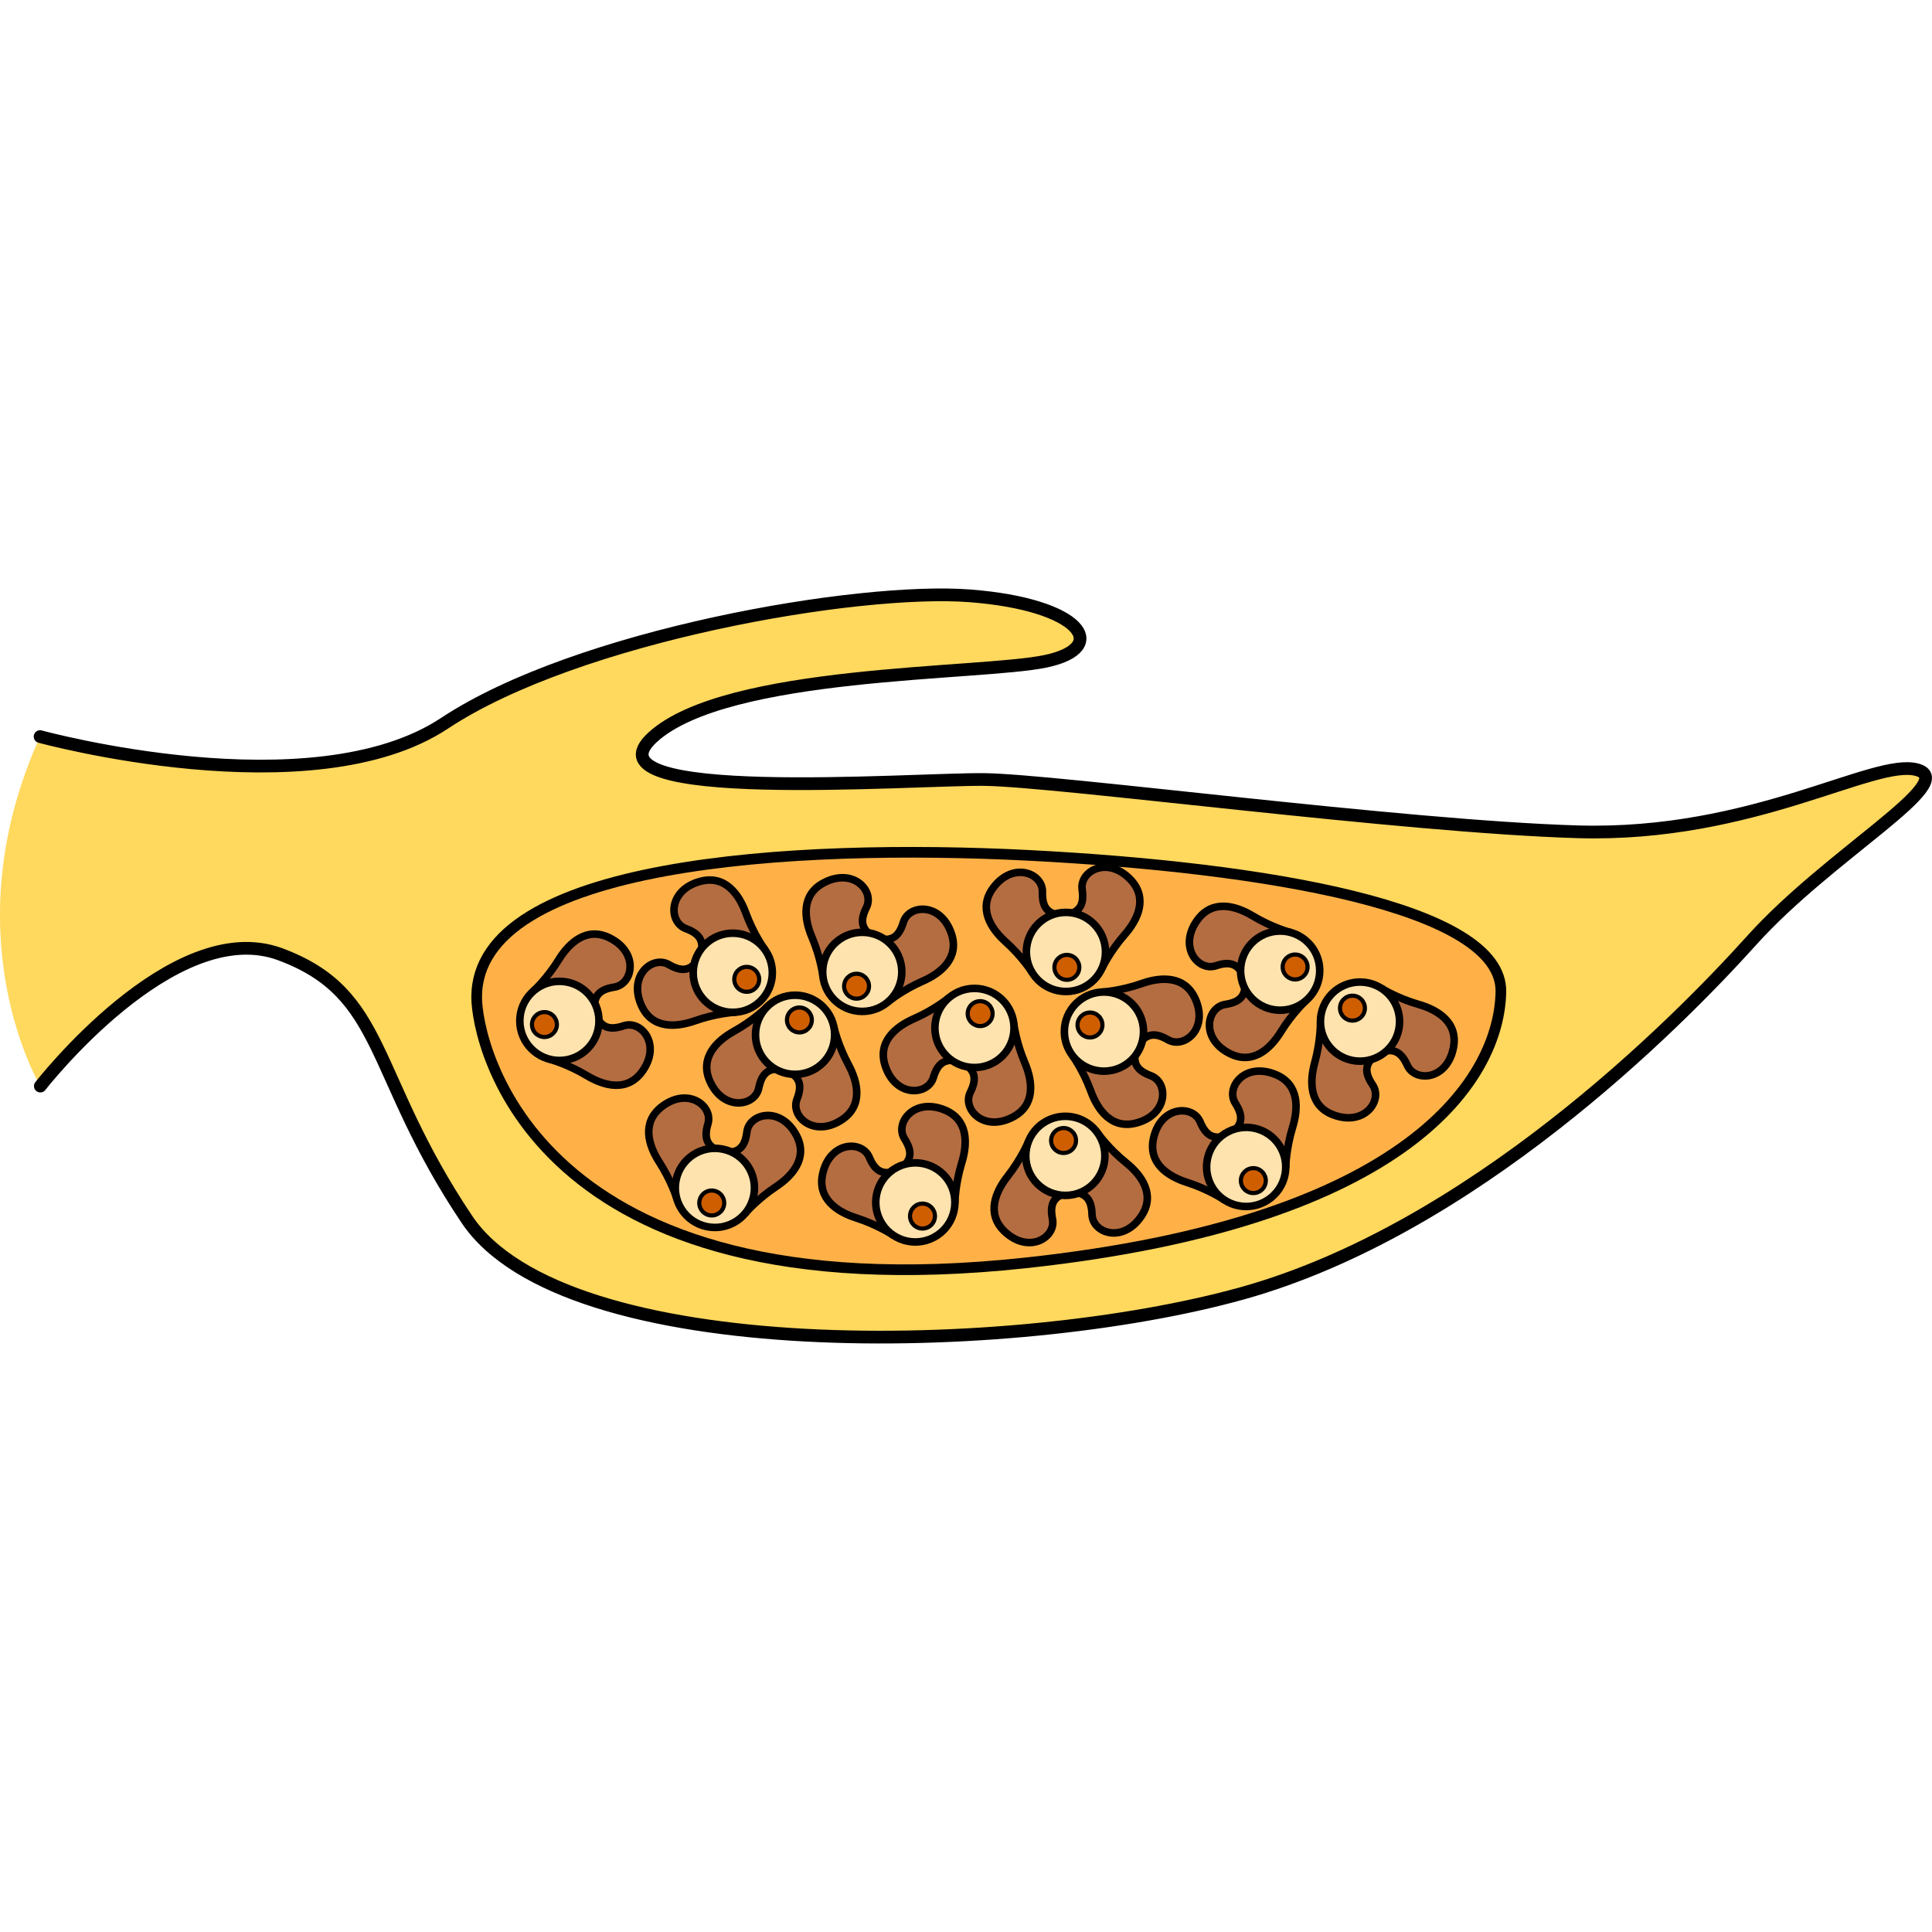<?xml version="1.0" encoding="utf-8"?>
<!-- Created by: Science Figures, www.sciencefigures.org, Generator: Science Figures Editor -->
<!DOCTYPE svg PUBLIC "-//W3C//DTD SVG 1.1//EN" "http://www.w3.org/Graphics/SVG/1.1/DTD/svg11.dtd">
<svg version="1.1" id="Layer_1" xmlns="http://www.w3.org/2000/svg" xmlns:xlink="http://www.w3.org/1999/xlink" 
	 width="800px" height="800px" viewBox="0 0 151.972 59.389" enable-background="new 0 0 151.972 59.389"
	 xml:space="preserve">
<g>
	<g>
		<path fill="#FFD85E" d="M3.153,11.648c0,0,21.379,5.862,31.812-1.046S67.48-0.099,76.287,0.577
			c8.807,0.677,11.111,4.064,5.962,5.148c-5.149,1.083-25.065,0.676-30.892,5.96c-5.825,5.285,20.324,3.289,26.015,3.339
			s32.923,3.709,46.741,4.114c13.819,0.405,23.304-5.825,26.69-4.877s-6.909,6.636-13.006,13.411
			c-6.098,6.775-22.085,22.763-40.104,27.775s-53.247,5.692-60.969-5.825S30.439,31.886,22.04,28.77S3.172,39.141,3.172,39.141
			S-3.952,27.27,3.153,11.648z"/>
		<path fill="none" stroke="#000000" stroke-linecap="round" stroke-linejoin="round" stroke-miterlimit="10" d="M3.153,11.648
			c0,0,21.379,5.862,31.812-1.046S67.48-0.099,76.287,0.577c8.807,0.677,11.111,4.064,5.962,5.148
			c-5.149,1.083-25.065,0.676-30.892,5.96c-5.825,5.285,20.324,3.289,26.015,3.339s32.923,3.709,46.741,4.114
			c13.819,0.405,23.304-5.825,26.69-4.877s-6.909,6.636-13.006,13.411c-6.098,6.775-22.085,22.763-40.104,27.775
			s-53.247,5.692-60.969-5.825S30.439,31.886,22.04,28.77S3.172,39.141,3.172,39.141"/>
		
			<path fill="#FFB148" stroke="#000000" stroke-width="0.927" stroke-linecap="round" stroke-linejoin="round" stroke-miterlimit="10" d="
			M80.894,21.035c18.562,0.948,37.258,4.063,37.122,10.702c-0.135,6.641-6.939,17.998-37.393,21.272
			c-38.662,4.157-43.084-17.204-43.084-20.864C37.539,21.577,62.333,20.087,80.894,21.035z"/>
		
			<path fill="#FFB148" stroke="#000000" stroke-width="0.75" stroke-linecap="round" stroke-linejoin="round" stroke-miterlimit="10" d="
			M80.894,21.035c18.562,0.948,37.258,4.063,37.122,10.702c-0.135,6.641-6.939,17.998-37.393,21.272
			c-38.662,4.157-43.084-17.204-43.084-20.864C37.539,21.577,62.333,20.087,80.894,21.035z"/>
	</g>
	<g>
		<path fill="#B46D40" d="M41.964,31.666c0,0,1.061-0.969,1.988-2.473c0.812-1.313,2.195-2.616,4.011-1.703
			c2.336,1.174,1.812,3.638,0.359,3.865c-1.268,0.197-1.707,0.757-1.523,2.089C46.052,32.949,43.071,32.328,41.964,31.666z"/>
		<path fill="#B46D40" d="M43.267,37.035c0,0,1.387,0.375,2.902,1.286c1.322,0.795,3.149,1.318,4.344-0.324
			c1.538-2.116-0.058-4.063-1.45-3.601c-1.219,0.406-1.867,0.111-2.315-1.157C46.312,34.021,43.948,35.939,43.267,37.035z"/>
		
			<path fill="none" stroke="#000000" stroke-width="0.594" stroke-linecap="round" stroke-linejoin="round" stroke-miterlimit="10" d="
			M43.267,37.035c0,0,1.387,0.375,2.902,1.286c1.322,0.795,3.149,1.318,4.344-0.324c1.538-2.116-0.058-4.063-1.45-3.601
			c-1.219,0.406-1.867,0.111-2.315-1.157C46.312,34.021,43.948,35.939,43.267,37.035z"/>
		
			<path fill="none" stroke="#000000" stroke-width="0.594" stroke-linecap="round" stroke-linejoin="round" stroke-miterlimit="10" d="
			M41.964,31.666c0,0,1.061-0.969,1.988-2.473c0.812-1.313,2.195-2.616,4.011-1.703c2.336,1.174,1.812,3.638,0.359,3.865
			c-1.268,0.197-1.707,0.757-1.523,2.089C46.052,32.949,43.071,32.328,41.964,31.666z"/>
		<circle fill="#FFE3AE" stroke="#000000" stroke-width="0.302" stroke-miterlimit="10" cx="44.003" cy="34.013" r="3.113"/>
		<circle fill="#CF5E00" stroke="#000000" stroke-width="0.326" stroke-miterlimit="10" cx="42.825" cy="34.3" r="0.98"/>
		
			<circle fill="none" stroke="#000000" stroke-width="0.594" stroke-linecap="round" stroke-linejoin="round" stroke-miterlimit="10" cx="44.003" cy="34.013" r="3.113"/>
	</g>
	<g>
		<path fill="#B46D40" d="M57.753,33.334c0,0-1.435,0.087-3.102,0.675c-1.455,0.512-3.351,0.656-4.189-1.193
			c-1.08-2.381,0.875-3.969,2.147-3.234c1.11,0.644,1.805,0.483,2.498-0.668C55.377,29.768,57.307,32.123,57.753,33.334z"/>
		<path fill="#B46D40" d="M60.111,28.337c0,0-0.844-1.163-1.45-2.823c-0.53-1.449-1.623-3.004-3.584-2.476
			c-2.526,0.68-2.508,3.198-1.133,3.712c1.203,0.45,1.522,1.086,1.074,2.354C55.849,28.771,58.894,28.762,60.111,28.337z"/>
		
			<path fill="none" stroke="#000000" stroke-width="0.594" stroke-linecap="round" stroke-linejoin="round" stroke-miterlimit="10" d="
			M60.111,28.337c0,0-0.844-1.163-1.45-2.823c-0.53-1.449-1.623-3.004-3.584-2.476c-2.526,0.68-2.508,3.198-1.133,3.712
			c1.203,0.45,1.522,1.086,1.074,2.354C55.849,28.771,58.894,28.762,60.111,28.337z"/>
		
			<path fill="none" stroke="#000000" stroke-width="0.594" stroke-linecap="round" stroke-linejoin="round" stroke-miterlimit="10" d="
			M57.753,33.334c0,0-1.435,0.087-3.102,0.675c-1.455,0.512-3.351,0.656-4.189-1.193c-1.08-2.381,0.875-3.969,2.147-3.234
			c1.11,0.644,1.805,0.483,2.498-0.668C55.377,29.768,57.307,32.123,57.753,33.334z"/>
		<circle fill="#FFE3AE" stroke="#000000" stroke-width="0.302" stroke-miterlimit="10" cx="57.64" cy="30.226" r="3.113"/>
		<circle fill="#CF5E00" stroke="#000000" stroke-width="0.326" stroke-miterlimit="10" cx="58.738" cy="30.743" r="0.98"/>
		
			<circle fill="none" stroke="#000000" stroke-width="0.594" stroke-linecap="round" stroke-linejoin="round" stroke-miterlimit="10" cx="57.64" cy="30.226" r="3.113"/>
	</g>
	<g>
		<path fill="#B46D40" d="M65.594,34.508c0,0,0.31,1.404,1.15,2.958c0.732,1.357,1.17,3.208-0.526,4.324
			c-2.183,1.438-4.057-0.246-3.528-1.616c0.462-1.198,0.195-1.857-1.05-2.364C62.441,37.411,64.468,35.138,65.594,34.508z"/>
		<path fill="#B46D40" d="M60.291,32.958c0,0-1.018,1.015-2.563,1.872c-1.35,0.75-2.714,2.072-1.887,3.927
			c1.065,2.389,3.551,1.977,3.844,0.539c0.257-1.259,0.835-1.672,2.157-1.429C61.384,37.1,60.9,34.094,60.291,32.958z"/>
		
			<path fill="none" stroke="#000000" stroke-width="0.594" stroke-linecap="round" stroke-linejoin="round" stroke-miterlimit="10" d="
			M60.291,32.958c0,0-1.018,1.015-2.563,1.872c-1.35,0.75-2.714,2.072-1.887,3.927c1.065,2.389,3.551,1.977,3.844,0.539
			c0.257-1.259,0.835-1.672,2.157-1.429C61.384,37.1,60.9,34.094,60.291,32.958z"/>
		
			<path fill="none" stroke="#000000" stroke-width="0.594" stroke-linecap="round" stroke-linejoin="round" stroke-miterlimit="10" d="
			M65.594,34.508c0,0,0.31,1.404,1.15,2.958c0.732,1.357,1.17,3.208-0.526,4.324c-2.183,1.438-4.057-0.246-3.528-1.616
			c0.462-1.198,0.195-1.857-1.05-2.364C62.441,37.411,64.468,35.138,65.594,34.508z"/>
		<circle fill="#FFE3AE" stroke="#000000" stroke-width="0.302" stroke-miterlimit="10" cx="62.541" cy="35.104" r="3.113"/>
		<circle fill="#CF5E00" stroke="#000000" stroke-width="0.326" stroke-miterlimit="10" cx="62.881" cy="33.939" r="0.98"/>
		
			<circle fill="none" stroke="#000000" stroke-width="0.594" stroke-linecap="round" stroke-linejoin="round" stroke-miterlimit="10" cx="62.541" cy="35.104" r="3.113"/>
	</g>
	<g>
		<path fill="#B46D40" d="M64.73,30.464c0,0-0.178-1.428-0.869-3.054c-0.603-1.42-0.865-3.303,0.928-4.256
			c2.31-1.228,4.017,0.624,3.362,1.939c-0.572,1.149-0.367,1.831,0.824,2.452C68.141,27.868,65.909,29.942,64.73,30.464z"/>
		<path fill="#B46D40" d="M69.864,32.503c0,0,1.107-0.915,2.728-1.624c1.413-0.62,2.896-1.81,2.245-3.732
			c-0.837-2.479-3.35-2.302-3.776-0.897c-0.372,1.229-0.987,1.587-2.281,1.221C69.164,28.276,69.364,31.314,69.864,32.503z"/>
		
			<path fill="none" stroke="#000000" stroke-width="0.594" stroke-linecap="round" stroke-linejoin="round" stroke-miterlimit="10" d="
			M69.864,32.503c0,0,1.107-0.915,2.728-1.624c1.413-0.62,2.896-1.81,2.245-3.732c-0.837-2.479-3.35-2.302-3.776-0.897
			c-0.372,1.229-0.987,1.587-2.281,1.221C69.164,28.276,69.364,31.314,69.864,32.503z"/>
		
			<path fill="none" stroke="#000000" stroke-width="0.594" stroke-linecap="round" stroke-linejoin="round" stroke-miterlimit="10" d="
			M64.73,30.464c0,0-0.178-1.428-0.869-3.054c-0.603-1.42-0.865-3.303,0.928-4.256c2.31-1.228,4.017,0.624,3.362,1.939
			c-0.572,1.149-0.367,1.831,0.824,2.452C68.141,27.868,65.909,29.942,64.73,30.464z"/>
		<circle fill="#FFE3AE" stroke="#000000" stroke-width="0.302" stroke-miterlimit="10" cx="67.824" cy="30.155" r="3.112"/>
		<circle fill="#CF5E00" stroke="#000000" stroke-width="0.326" stroke-miterlimit="10" cx="67.377" cy="31.283" r="0.98"/>
		
			<circle fill="none" stroke="#000000" stroke-width="0.594" stroke-linecap="round" stroke-linejoin="round" stroke-miterlimit="10" cx="67.824" cy="30.155" r="3.112"/>
	</g>
	<g>
		<path fill="#B46D40" d="M102.736,32.406c0,0-1.061,0.969-1.988,2.473c-0.812,1.313-2.195,2.616-4.011,1.703
			c-2.336-1.174-1.812-3.638-0.359-3.865c1.268-0.197,1.707-0.757,1.523-2.089C98.648,31.123,101.629,31.744,102.736,32.406z"/>
		<path fill="#B46D40" d="M101.434,27.037c0,0-1.387-0.375-2.902-1.286c-1.322-0.795-3.149-1.318-4.344,0.324
			c-1.538,2.116,0.058,4.063,1.45,3.601c1.219-0.406,1.867-0.111,2.315,1.157C98.389,30.052,100.752,28.133,101.434,27.037z"/>
		
			<path fill="none" stroke="#000000" stroke-width="0.594" stroke-linecap="round" stroke-linejoin="round" stroke-miterlimit="10" d="
			M101.434,27.037c0,0-1.387-0.375-2.902-1.286c-1.322-0.795-3.149-1.318-4.344,0.324c-1.538,2.116,0.058,4.063,1.45,3.601
			c1.219-0.406,1.867-0.111,2.315,1.157C98.389,30.052,100.752,28.133,101.434,27.037z"/>
		
			<path fill="none" stroke="#000000" stroke-width="0.594" stroke-linecap="round" stroke-linejoin="round" stroke-miterlimit="10" d="
			M102.736,32.406c0,0-1.061,0.969-1.988,2.473c-0.812,1.313-2.195,2.616-4.011,1.703c-2.336-1.174-1.812-3.638-0.359-3.865
			c1.268-0.197,1.707-0.757,1.523-2.089C98.648,31.123,101.629,31.744,102.736,32.406z"/>
		<circle fill="#FFE3AE" stroke="#000000" stroke-width="0.302" stroke-miterlimit="10" cx="100.697" cy="30.059" r="3.113"/>
		<circle fill="#CF5E00" stroke="#000000" stroke-width="0.326" stroke-miterlimit="10" cx="101.875" cy="29.772" r="0.98"/>
		
			<circle fill="none" stroke="#000000" stroke-width="0.594" stroke-linecap="round" stroke-linejoin="round" stroke-miterlimit="10" cx="100.697" cy="30.059" r="3.113"/>
	</g>
	<g>
		<path fill="#B46D40" d="M86.724,31.744c0,0,1.435-0.087,3.102-0.675c1.455-0.512,3.351-0.656,4.189,1.193
			c1.08,2.381-0.875,3.969-2.147,3.234c-1.11-0.644-1.805-0.483-2.498,0.668C89.1,35.311,87.17,32.955,86.724,31.744z"/>
		<path fill="#B46D40" d="M84.365,36.741c0,0,0.844,1.163,1.45,2.823c0.53,1.449,1.623,3.004,3.584,2.476
			c2.526-0.68,2.508-3.198,1.133-3.712c-1.203-0.45-1.522-1.086-1.074-2.354C88.628,36.308,85.583,36.316,84.365,36.741z"/>
		
			<path fill="none" stroke="#000000" stroke-width="0.594" stroke-linecap="round" stroke-linejoin="round" stroke-miterlimit="10" d="
			M84.365,36.741c0,0,0.844,1.163,1.45,2.823c0.53,1.449,1.623,3.004,3.584,2.476c2.526-0.68,2.508-3.198,1.133-3.712
			c-1.203-0.45-1.522-1.086-1.074-2.354C88.628,36.308,85.583,36.316,84.365,36.741z"/>
		
			<path fill="none" stroke="#000000" stroke-width="0.594" stroke-linecap="round" stroke-linejoin="round" stroke-miterlimit="10" d="
			M86.724,31.744c0,0,1.435-0.087,3.102-0.675c1.455-0.512,3.351-0.656,4.189,1.193c1.08,2.381-0.875,3.969-2.147,3.234
			c-1.11-0.644-1.805-0.483-2.498,0.668C89.1,35.311,87.17,32.955,86.724,31.744z"/>
		<circle fill="#FFE3AE" stroke="#000000" stroke-width="0.302" stroke-miterlimit="10" cx="86.837" cy="34.853" r="3.113"/>
		<circle fill="#CF5E00" stroke="#000000" stroke-width="0.326" stroke-miterlimit="10" cx="85.739" cy="34.335" r="0.98"/>
		
			<circle fill="none" stroke="#000000" stroke-width="0.594" stroke-linecap="round" stroke-linejoin="round" stroke-miterlimit="10" cx="86.837" cy="34.853" r="3.113"/>
	</g>
	<g>
		<path fill="#B46D40" d="M81.175,30.181c0,0-0.766-1.218-2.081-2.397c-1.147-1.03-2.184-2.625-0.963-4.248
			c1.57-2.09,3.902-1.137,3.867,0.332c-0.031,1.283,0.442,1.814,1.785,1.871C83.163,26.384,82.022,29.208,81.175,30.181z"/>
		<path fill="#B46D40" d="M86.689,29.852c0,0,0.615-1.299,1.781-2.627c1.018-1.161,1.856-2.866,0.452-4.333
			c-1.809-1.89-4.009-0.664-3.8,0.788c0.183,1.271-0.223,1.856-1.55,2.073C84.264,26.32,85.732,28.987,86.689,29.852z"/>
		
			<path fill="none" stroke="#000000" stroke-width="0.594" stroke-linecap="round" stroke-linejoin="round" stroke-miterlimit="10" d="
			M86.689,29.852c0,0,0.615-1.299,1.781-2.627c1.018-1.161,1.856-2.866,0.452-4.333c-1.809-1.89-4.009-0.664-3.8,0.788
			c0.183,1.271-0.223,1.856-1.55,2.073C84.264,26.32,85.732,28.987,86.689,29.852z"/>
		
			<path fill="none" stroke="#000000" stroke-width="0.594" stroke-linecap="round" stroke-linejoin="round" stroke-miterlimit="10" d="
			M81.175,30.181c0,0-0.766-1.218-2.081-2.397c-1.147-1.03-2.184-2.625-0.963-4.248c1.57-2.09,3.902-1.137,3.867,0.332
			c-0.031,1.283,0.442,1.814,1.785,1.871C83.163,26.384,82.022,29.208,81.175,30.181z"/>
		<circle fill="#FFE3AE" stroke="#000000" stroke-width="0.302" stroke-miterlimit="10" cx="83.847" cy="28.589" r="3.112"/>
		<circle fill="#CF5E00" stroke="#000000" stroke-width="0.326" stroke-miterlimit="10" cx="83.92" cy="29.801" r="0.98"/>
		
			<circle fill="none" stroke="#000000" stroke-width="0.594" stroke-linecap="round" stroke-linejoin="round" stroke-miterlimit="10" cx="83.847" cy="28.589" r="3.112"/>
	</g>
	<g>
		<path fill="#B46D40" d="M79.746,34.26c0,0,0.178,1.428,0.869,3.054c0.603,1.42,0.865,3.303-0.928,4.256
			c-2.31,1.228-4.017-0.624-3.362-1.939c0.572-1.149,0.367-1.831-0.824-2.452C76.336,36.855,78.567,34.781,79.746,34.26z"/>
		<path fill="#B46D40" d="M74.612,32.221c0,0-1.107,0.915-2.728,1.624c-1.413,0.62-2.896,1.81-2.245,3.732
			c0.837,2.479,3.35,2.302,3.776,0.897c0.372-1.229,0.987-1.587,2.281-1.221C75.313,36.447,75.112,33.409,74.612,32.221z"/>
		
			<path fill="none" stroke="#000000" stroke-width="0.594" stroke-linecap="round" stroke-linejoin="round" stroke-miterlimit="10" d="
			M74.612,32.221c0,0-1.107,0.915-2.728,1.624c-1.413,0.62-2.896,1.81-2.245,3.732c0.837,2.479,3.35,2.302,3.776,0.897
			c0.372-1.229,0.987-1.587,2.281-1.221C75.313,36.447,75.112,33.409,74.612,32.221z"/>
		
			<path fill="none" stroke="#000000" stroke-width="0.594" stroke-linecap="round" stroke-linejoin="round" stroke-miterlimit="10" d="
			M79.746,34.26c0,0,0.178,1.428,0.869,3.054c0.603,1.42,0.865,3.303-0.928,4.256c-2.31,1.228-4.017-0.624-3.362-1.939
			c0.572-1.149,0.367-1.831-0.824-2.452C76.336,36.855,78.567,34.781,79.746,34.26z"/>
		<circle fill="#FFE3AE" stroke="#000000" stroke-width="0.302" stroke-miterlimit="10" cx="76.652" cy="34.569" r="3.112"/>
		<circle fill="#CF5E00" stroke="#000000" stroke-width="0.326" stroke-miterlimit="10" cx="77.099" cy="33.44" r="0.98"/>
		
			<circle fill="none" stroke="#000000" stroke-width="0.594" stroke-linecap="round" stroke-linejoin="round" stroke-miterlimit="10" cx="76.652" cy="34.569" r="3.112"/>
	</g>
	<g>
		<path fill="#B46D40" d="M108.689,31.472c0,0,1.22,0.762,2.918,1.25c1.482,0.427,3.11,1.409,2.72,3.402
			c-0.502,2.566-3.016,2.725-3.625,1.388c-0.531-1.168-1.189-1.438-2.423-0.905C108.556,35.755,108.352,32.716,108.689,31.472z"/>
		<path fill="#B46D40" d="M103.87,34.173c0,0,0.013,1.436-0.458,3.141c-0.409,1.488-0.42,3.39,1.483,4.096
			c2.451,0.912,3.897-1.15,3.076-2.366c-0.719-1.063-0.609-1.767,0.49-2.541C107.593,36.293,105.108,34.533,103.87,34.173z"/>
		
			<path fill="none" stroke="#000000" stroke-width="0.594" stroke-linecap="round" stroke-linejoin="round" stroke-miterlimit="10" d="
			M103.87,34.173c0,0,0.013,1.436-0.458,3.141c-0.409,1.488-0.42,3.39,1.483,4.096c2.451,0.912,3.897-1.15,3.076-2.366
			c-0.719-1.063-0.609-1.767,0.49-2.541C107.593,36.293,105.108,34.533,103.87,34.173z"/>
		
			<path fill="none" stroke="#000000" stroke-width="0.594" stroke-linecap="round" stroke-linejoin="round" stroke-miterlimit="10" d="
			M108.689,31.472c0,0,1.22,0.762,2.918,1.25c1.482,0.427,3.11,1.409,2.72,3.402c-0.502,2.566-3.016,2.725-3.625,1.388
			c-0.531-1.168-1.189-1.438-2.423-0.905C108.556,35.755,108.352,32.716,108.689,31.472z"/>
		<circle fill="#FFE3AE" stroke="#000000" stroke-width="0.302" stroke-miterlimit="10" cx="106.979" cy="34.068" r="3.112"/>
		<circle fill="#CF5E00" stroke="#000000" stroke-width="0.326" stroke-miterlimit="10" cx="106.385" cy="33.01" r="0.98"/>
		
			<circle fill="none" stroke="#000000" stroke-width="0.594" stroke-linecap="round" stroke-linejoin="round" stroke-miterlimit="10" cx="106.979" cy="34.068" r="3.112"/>
	</g>
	<g>
		<path fill="#B46D40" d="M86.382,42.896c0,0,0.83,1.174,2.207,2.282c1.201,0.967,2.322,2.503,1.19,4.189
			c-1.457,2.172-3.836,1.345-3.88-0.124c-0.038-1.282-0.54-1.786-1.884-1.772C84.601,46.794,85.589,43.912,86.382,42.896z"/>
		<path fill="#B46D40" d="M80.893,43.521c0,0-0.544,1.329-1.638,2.719c-0.954,1.214-1.7,2.963-0.219,4.351
			c1.907,1.79,4.039,0.448,3.753-0.991c-0.251-1.259,0.122-1.864,1.436-2.152C83.505,46.917,81.896,44.332,80.893,43.521z"/>
		
			<path fill="none" stroke="#000000" stroke-width="0.594" stroke-linecap="round" stroke-linejoin="round" stroke-miterlimit="10" d="
			M80.893,43.521c0,0-0.544,1.329-1.638,2.719c-0.954,1.214-1.7,2.963-0.219,4.351c1.907,1.79,4.039,0.448,3.753-0.991
			c-0.251-1.259,0.122-1.864,1.436-2.152C83.505,46.917,81.896,44.332,80.893,43.521z"/>
		
			<path fill="none" stroke="#000000" stroke-width="0.594" stroke-linecap="round" stroke-linejoin="round" stroke-miterlimit="10" d="
			M86.382,42.896c0,0,0.83,1.174,2.207,2.282c1.201,0.967,2.322,2.503,1.19,4.189c-1.457,2.172-3.836,1.345-3.88-0.124
			c-0.038-1.282-0.54-1.786-1.884-1.772C84.601,46.794,85.589,43.912,86.382,42.896z"/>
		<circle fill="#FFE3AE" stroke="#000000" stroke-width="0.302" stroke-miterlimit="10" cx="83.8" cy="44.628" r="3.112"/>
		<path fill="#CF5E00" stroke="#000000" stroke-width="0.326" stroke-miterlimit="10" d="M83.772,44.396
			c-0.538,0.063-1.024-0.324-1.085-0.863c-0.062-0.538,0.325-1.023,0.863-1.085c0.539-0.063,1.024,0.324,1.085,0.861
			C84.697,43.851,84.311,44.336,83.772,44.396z"/>
		
			<circle fill="none" stroke="#000000" stroke-width="0.594" stroke-linecap="round" stroke-linejoin="round" stroke-miterlimit="10" cx="83.8" cy="44.628" r="3.112"/>
	</g>
	<g>
		<path fill="#B46D40" d="M53.238,47.982c0,0-0.42-1.375-1.379-2.859c-0.838-1.295-1.42-3.105,0.184-4.352
			c2.064-1.605,4.063-0.073,3.645,1.335c-0.365,1.229-0.047,1.865,1.233,2.273C56.152,44.841,54.311,47.267,53.238,47.982z"/>
		<path fill="#B46D40" d="M58.646,49.111c0,0,0.934-1.091,2.408-2.067c1.286-0.854,2.544-2.28,1.572-4.063
			c-1.249-2.298-3.694-1.692-3.874-0.236c-0.157,1.274-0.701,1.732-2.039,1.594C57.231,45.067,57.949,48.026,58.646,49.111z"/>
		
			<path fill="none" stroke="#000000" stroke-width="0.594" stroke-linecap="round" stroke-linejoin="round" stroke-miterlimit="10" d="
			M58.646,49.111c0,0,0.934-1.091,2.408-2.067c1.286-0.854,2.544-2.28,1.572-4.063c-1.249-2.298-3.694-1.692-3.874-0.236
			c-0.157,1.274-0.701,1.732-2.039,1.594C57.231,45.067,57.949,48.026,58.646,49.111z"/>
		
			<path fill="none" stroke="#000000" stroke-width="0.594" stroke-linecap="round" stroke-linejoin="round" stroke-miterlimit="10" d="
			M53.238,47.982c0,0-0.42-1.375-1.379-2.859c-0.838-1.295-1.42-3.105,0.184-4.352c2.064-1.605,4.063-0.073,3.645,1.335
			c-0.365,1.229-0.047,1.865,1.233,2.273C56.152,44.841,54.311,47.267,53.238,47.982z"/>
		<path fill="#FFE3AE" stroke="#000000" stroke-width="0.302" stroke-miterlimit="10" d="M56.869,44.103
			c1.685,0.351,2.763,2.001,2.412,3.683c-0.353,1.683-2,2.763-3.684,2.409c-1.684-0.351-2.763-1.999-2.413-3.681
			C53.539,44.829,55.188,43.749,56.869,44.103z"/>
		<path fill="#CF5E00" stroke="#000000" stroke-width="0.326" stroke-miterlimit="10" d="M56.187,47.377
			c0.531,0.108,0.871,0.629,0.76,1.16c-0.11,0.529-0.63,0.869-1.16,0.759c-0.531-0.109-0.871-0.629-0.76-1.158
			C55.138,47.604,55.657,47.266,56.187,47.377z"/>
		
			<path fill="none" stroke="#000000" stroke-width="0.594" stroke-linecap="round" stroke-linejoin="round" stroke-miterlimit="10" d="
			M56.869,44.103c1.685,0.351,2.763,2.001,2.412,3.683c-0.353,1.683-2,2.763-3.684,2.409c-1.684-0.351-2.763-1.999-2.413-3.681
			C53.539,44.829,55.188,43.749,56.869,44.103z"/>
	</g>
	<g>
		<path fill="#B46D40" d="M96.24,48.047c0,0-1.197-0.796-2.881-1.333c-1.47-0.469-3.069-1.497-2.621-3.479
			c0.574-2.551,3.092-2.638,3.663-1.283c0.497,1.183,1.147,1.472,2.396,0.974C96.496,43.77,96.613,46.813,96.24,48.047z"/>
		<path fill="#B46D40" d="M101.135,45.484c0,0,0.028-1.436,0.548-3.126c0.451-1.477,0.517-3.377-1.366-4.137
			c-2.424-0.981-3.929,1.039-3.143,2.277c0.688,1.084,0.559,1.783-0.563,2.526C97.475,43.259,99.907,45.089,101.135,45.484z"/>
		
			<path fill="none" stroke="#000000" stroke-width="0.594" stroke-linecap="round" stroke-linejoin="round" stroke-miterlimit="10" d="
			M101.135,45.484c0,0,0.028-1.436,0.548-3.126c0.451-1.477,0.517-3.377-1.366-4.137c-2.424-0.981-3.929,1.039-3.143,2.277
			c0.688,1.084,0.559,1.783-0.563,2.526C97.475,43.259,99.907,45.089,101.135,45.484z"/>
		
			<path fill="none" stroke="#000000" stroke-width="0.594" stroke-linecap="round" stroke-linejoin="round" stroke-miterlimit="10" d="
			M96.24,48.047c0,0-1.197-0.796-2.881-1.333c-1.47-0.469-3.069-1.497-2.621-3.479c0.574-2.551,3.092-2.638,3.663-1.283
			c0.497,1.183,1.147,1.472,2.396,0.974C96.496,43.77,96.613,46.813,96.24,48.047z"/>
		<path fill="#FFE3AE" stroke="#000000" stroke-width="0.302" stroke-miterlimit="10" d="M96.581,42.743
			c1.523-0.799,3.405-0.209,4.202,1.313s0.209,3.404-1.316,4.2c-1.522,0.798-3.402,0.211-4.2-1.312
			C94.47,45.42,95.059,43.538,96.581,42.743z"/>
		<circle fill="#CF5E00" stroke="#000000" stroke-width="0.326" stroke-miterlimit="10" cx="98.588" cy="46.575" r="0.981"/>
		
			<path fill="none" stroke="#000000" stroke-width="0.594" stroke-linecap="round" stroke-linejoin="round" stroke-miterlimit="10" d="
			M96.581,42.743c1.523-0.799,3.405-0.209,4.202,1.313s0.209,3.404-1.316,4.2c-1.522,0.798-3.402,0.211-4.2-1.312
			C94.47,45.42,95.059,43.538,96.581,42.743z"/>
	</g>
	<g>
		<path fill="#B46D40" d="M70.217,50.838c0,0-1.197-0.796-2.881-1.333c-1.47-0.469-3.069-1.497-2.621-3.479
			c0.574-2.551,3.092-2.638,3.663-1.283c0.497,1.183,1.147,1.472,2.396,0.974C70.473,46.561,70.59,49.604,70.217,50.838z"/>
		<path fill="#B46D40" d="M75.111,48.275c0,0,0.028-1.436,0.548-3.126c0.451-1.477,0.517-3.377-1.366-4.137
			c-2.424-0.981-3.929,1.039-3.143,2.277c0.688,1.084,0.559,1.783-0.563,2.526C71.451,46.05,73.884,47.88,75.111,48.275z"/>
		
			<path fill="none" stroke="#000000" stroke-width="0.594" stroke-linecap="round" stroke-linejoin="round" stroke-miterlimit="10" d="
			M75.111,48.275c0,0,0.028-1.436,0.548-3.126c0.451-1.477,0.517-3.377-1.366-4.137c-2.424-0.981-3.929,1.039-3.143,2.277
			c0.688,1.084,0.559,1.783-0.563,2.526C71.451,46.05,73.884,47.88,75.111,48.275z"/>
		
			<path fill="none" stroke="#000000" stroke-width="0.594" stroke-linecap="round" stroke-linejoin="round" stroke-miterlimit="10" d="
			M70.217,50.838c0,0-1.197-0.796-2.881-1.333c-1.47-0.469-3.069-1.497-2.621-3.479c0.574-2.551,3.092-2.638,3.663-1.283
			c0.497,1.183,1.147,1.472,2.396,0.974C70.473,46.561,70.59,49.604,70.217,50.838z"/>
		<path fill="#FFE3AE" stroke="#000000" stroke-width="0.302" stroke-miterlimit="10" d="M70.558,45.534
			c1.523-0.799,3.405-0.209,4.202,1.313s0.209,3.404-1.316,4.2c-1.522,0.798-3.402,0.211-4.2-1.312
			C68.446,48.211,69.035,46.329,70.558,45.534z"/>
		<circle fill="#CF5E00" stroke="#000000" stroke-width="0.326" stroke-miterlimit="10" cx="72.564" cy="49.366" r="0.981"/>
		
			<path fill="none" stroke="#000000" stroke-width="0.594" stroke-linecap="round" stroke-linejoin="round" stroke-miterlimit="10" d="
			M70.558,45.534c1.523-0.799,3.405-0.209,4.202,1.313s0.209,3.404-1.316,4.2c-1.522,0.798-3.402,0.211-4.2-1.312
			C68.446,48.211,69.035,46.329,70.558,45.534z"/>
	</g>
</g>
</svg>